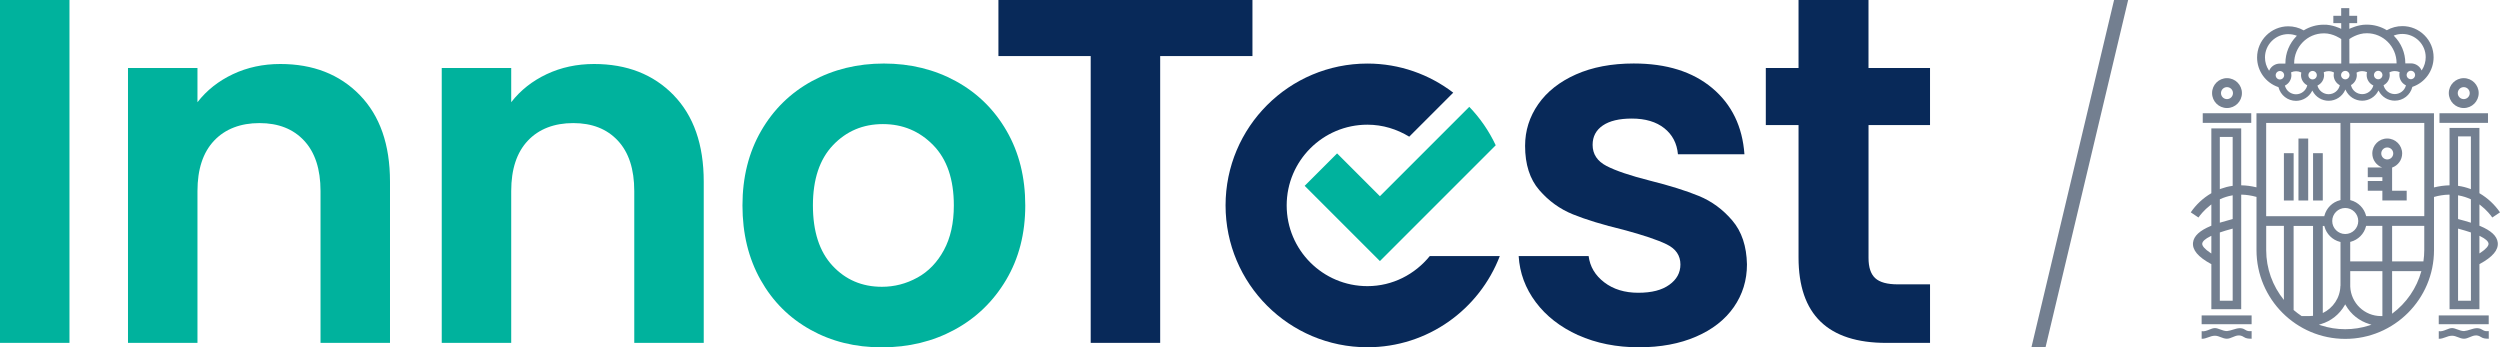 <?xml version="1.0" encoding="UTF-8"?> <svg xmlns="http://www.w3.org/2000/svg" id="Capa_2" data-name="Capa 2" viewBox="0 0 921.93 128.09"><defs><style> .cls-1 { fill: #082959; } .cls-2 { fill: #737f90; } .cls-3 { fill: #00b29d; } </style></defs><g id="Capa_1-2" data-name="Capa 1"><g><polygon class="cls-2" points="749.13 128.09 754.33 128.09 784.8 0 779.61 0 749.13 128.09"></polygon><g><path class="cls-3" d="M25.62,0v126.44H0V0h25.62Z"></path><path class="cls-3" d="M132.66,35.04c7.44,7.63,11.16,18.27,11.16,31.93v59.47h-25.62v-55.99c0-8.05-2.01-14.24-6.04-18.57-4.02-4.33-9.52-6.49-16.47-6.49s-12.66,2.16-16.74,6.49c-4.09,4.33-6.13,10.53-6.13,18.57v55.99h-25.62V25.07h25.62v12.62c3.41-4.39,7.78-7.84,13.08-10.34,5.31-2.5,11.13-3.75,17.48-3.75,12.08,0,21.84,3.81,29.28,11.43Z"></path><path class="cls-3" d="M248.36,35.04c7.44,7.63,11.16,18.27,11.16,31.93v59.47h-25.62v-55.99c0-8.05-2.01-14.24-6.04-18.57-4.02-4.33-9.52-6.49-16.47-6.49s-12.66,2.16-16.74,6.49c-4.09,4.33-6.13,10.53-6.13,18.57v55.99h-25.62V25.07h25.62v12.62c3.41-4.39,7.78-7.84,13.08-10.34,5.31-2.5,11.13-3.75,17.48-3.75,12.08,0,21.84,3.81,29.28,11.43Z"></path><path class="cls-3" d="M298.87,121.59c-7.81-4.33-13.94-10.46-18.39-18.39-4.46-7.93-6.68-17.07-6.68-27.44s2.29-19.52,6.86-27.45c4.57-7.93,10.82-14.05,18.75-18.39,7.93-4.32,16.77-6.49,26.53-6.49s18.61,2.17,26.54,6.49c7.93,4.34,14.18,10.46,18.75,18.39,4.58,7.93,6.86,17.08,6.86,27.45s-2.35,19.52-7.05,27.44c-4.7,7.93-11.04,14.06-19.03,18.39-7.99,4.33-16.93,6.5-26.81,6.5s-18.55-2.17-26.35-6.5ZM338.3,102.38c4.09-2.25,7.35-5.64,9.79-10.15,2.44-4.51,3.66-10,3.66-16.47,0-9.64-2.53-17.05-7.6-22.23-5.06-5.18-11.25-7.77-18.57-7.77s-13.45,2.59-18.39,7.77c-4.94,5.19-7.41,12.6-7.41,22.23s2.41,17.05,7.23,22.23c4.82,5.18,10.88,7.77,18.21,7.77,4.63,0,8.99-1.13,13.08-3.39Z"></path><path class="cls-1" d="M689.06,46.11v49.05c0,3.41.82,5.89,2.46,7.41,1.65,1.53,4.42,2.29,8.33,2.29h11.89v21.59h-16.1c-21.59,0-32.39-10.49-32.39-31.47v-48.86h-12.07v-21.04h12.07V0h25.8v25.07h22.69v21.04h-22.69Z"></path><path class="cls-1" d="M581.99,123.61c-6.58-2.99-11.8-7.04-15.64-12.17-3.84-5.13-5.94-10.8-6.31-17.02h25.8c.49,3.91,2.41,7.13,5.77,9.7,3.35,2.56,7.53,3.84,12.53,3.84s8.7-.97,11.44-2.93c2.74-1.95,4.11-4.45,4.11-7.5,0-3.3-1.68-5.77-5.03-7.41-3.36-1.65-8.7-3.44-16.02-5.4-7.56-1.83-13.75-3.72-18.57-5.67-4.82-1.95-8.96-4.94-12.44-8.97-3.48-4.03-5.22-9.45-5.22-16.29,0-5.61,1.62-10.73,4.85-15.37,3.23-4.63,7.87-8.29,13.91-10.98,6.04-2.68,13.15-4.03,21.32-4.03,12.08,0,21.71,3.02,28.92,9.05,7.2,6.04,11.16,14.18,11.89,24.43h-24.52c-.37-4.03-2.04-7.23-5.03-9.61-2.99-2.37-6.98-3.56-11.99-3.56-4.63,0-8.2.85-10.7,2.56-2.5,1.71-3.75,4.09-3.75,7.14,0,3.41,1.71,6.01,5.13,7.78,3.41,1.77,8.72,3.56,15.92,5.39,7.32,1.83,13.36,3.72,18.12,5.67,4.76,1.95,8.87,4.97,12.35,9.06,3.48,4.08,5.27,9.48,5.4,16.19,0,5.85-1.62,11.1-4.85,15.74-3.23,4.63-7.86,8.27-13.91,10.88-6.04,2.63-13.08,3.94-21.14,3.94s-15.74-1.49-22.33-4.48Z"></path><path class="cls-1" d="M461.87,0v20.68h-34.03v105.77h-25.62V20.68h-34.03V0h93.69Z"></path><g><path class="cls-3" d="M493.08,56.57l-11.96,11.96,27.75,27.75,42.71-42.71c-2.47-5.26-5.76-10.04-9.75-14.17l-32.96,32.96-15.79-15.79Z"></path><path class="cls-1" d="M527.27,94.42c-5.46,6.72-13.68,11.1-23.01,11.1-16.44,0-29.77-13.33-29.77-29.77s13.33-29.77,29.77-29.77c5.67,0,10.91,1.67,15.42,4.42l16.23-16.23c-8.79-6.71-19.74-10.73-31.65-10.73-28.89,0-52.31,23.42-52.31,52.31s23.42,52.31,52.31,52.31c22.3,0,41.29-13.98,48.82-33.63h-25.8Z"></path></g></g><g><path class="cls-2" d="M840.17,32.11l.06.02.02.06c.76,2.95,3.42,5,6.46,5h0c2.49-.01,4.75-1.39,5.9-3.6l.11-.21.11.21c1.16,2.2,3.42,3.57,5.91,3.57,2.61,0,4.99-1.55,6.07-3.93l.11-.25.11.25c1.08,2.37,3.45,3.91,6.06,3.91h.02c2.49,0,4.75-1.38,5.9-3.58l.11-.21.11.21c1.15,2.2,3.41,3.56,5.9,3.56h.02c3.05,0,5.7-2.07,6.44-5.02l.02-.06.06-.02c4.65-1.6,7.77-5.98,7.77-10.91,0-3.08-1.21-5.97-3.39-8.13-2.17-2.16-5.05-3.35-8.11-3.35h-.04c-1.98,0-3.93.52-5.65,1.48l-.06.04-.06-.04c-2.19-1.32-4.7-2.02-7.27-2.02h-.02c-.1,0-.2,0-.3,0-2.98,0-5.96,1.46-5.99,1.47l-.18.09v-2.11s2.88,0,2.88,0v-2.7s-2.9,0-2.9,0v-2.84s-2.99,0-2.99,0v2.84s-2.89,0-2.89,0v2.7s2.9,0,2.9,0v2.11s-.18-.09-.18-.09c-.03-.02-3.22-1.57-6.3-1.45-2.55,0-5.06.71-7.28,2.05l-.06.04-.06-.03c-1.71-.96-3.67-1.47-5.65-1.47-6.35.02-11.5,5.19-11.49,11.53.01,4.93,3.15,9.3,7.8,10.88ZM840.77,29.31h0c-.86,0-1.56-.7-1.56-1.56,0-.41.16-.8.45-1.1.3-.3.69-.46,1.11-.46h.01c.41,0,.79.16,1.09.45.3.29.46.69.46,1.1,0,.86-.7,1.56-1.56,1.56ZM850.83,31.57c-.48,1.88-2.17,3.19-4.1,3.2-1.42,0-2.74-.7-3.53-1.87-.27-.41-.45-.82-.57-1.23l-.03-.1.09-.05c1.44-.74,2.33-2.2,2.32-3.81,0-.3-.03-.62-.1-.93l-.02-.1.09-.04c.55-.24,1.13-.37,1.73-.37h.05c.62,0,1.24.15,1.81.42l.09.04-.02.09c-.06.28-.09.56-.09.87,0,1.56.85,2.99,2.22,3.73l.08.05-.02.09ZM852.82,29.29h0c-.85,0-1.55-.7-1.55-1.56,0-.86.69-1.57,1.55-1.57h0c.85,0,1.56.7,1.56,1.56,0,.87-.69,1.55-1.56,1.56ZM862.84,31.53c-.47,1.89-2.16,3.21-4.11,3.21h-.01c-1.89,0-3.57-1.26-4.09-3.08l-.03-.1.09-.05c1.47-.73,2.37-2.19,2.37-3.83,0-.32-.03-.64-.1-.95l-.02-.1.09-.04c.52-.23,1.09-.35,1.67-.35.69,0,1.33.15,1.92.45l.08.04-.02.09c-.06.28-.09.56-.09.86,0,1.53.84,2.95,2.18,3.7l.08.05-.02.09ZM875.2,31.62c-.51,1.83-2.19,3.1-4.08,3.1h0c-1.98,0-3.68-1.34-4.13-3.25l-.02-.09.08-.05c1.29-.76,2.09-2.16,2.08-3.65,0-.3-.03-.58-.08-.81l-.02-.09.08-.04c.6-.33,1.28-.51,2-.51.57,0,1.13.11,1.67.33l.1.04-.02.1c-.07.31-.1.62-.1.96,0,1.63.92,3.09,2.38,3.82l.09.05-.03.1ZM877.01,29.23c-.86,0-1.56-.7-1.56-1.56,0-.41.16-.8.45-1.09.29-.3.69-.46,1.11-.46.86,0,1.55.68,1.57,1.55,0,.86-.7,1.56-1.56,1.56ZM887.22,31.58c-.5,1.83-2.18,3.11-4.09,3.11h-.01c-1.93,0-3.62-1.3-4.11-3.17l-.02-.09.08-.05c1.37-.75,2.21-2.18,2.2-3.73,0-.3-.03-.59-.09-.88l-.02-.09.09-.04c.6-.29,1.25-.44,1.93-.43.57,0,1.13.12,1.66.35l.09.04-.02.1c-.07.31-.1.62-.09.93,0,1.62.9,3.07,2.34,3.8l.09.05-.03.1ZM889.07,29.21c-.86,0-1.57-.7-1.57-1.55s.7-1.56,1.55-1.56c.87,0,1.56.68,1.57,1.55,0,.86-.7,1.56-1.56,1.56ZM882.9,13.06c.95-.36,1.96-.54,3-.54h.03c2.29,0,4.44.89,6.07,2.5,1.63,1.62,2.53,3.78,2.53,6.08,0,1.67-.48,3.3-1.38,4.7l-.12.19-.1-.2c-.71-1.47-2.22-2.42-3.85-2.42h-2.07s0-.11,0-.11c-.01-3.76-1.49-7.31-4.15-9.99l-.13-.13.18-.07ZM866.43,14.37s2.94-2.18,6.43-2.11h.01c6,0,10.89,4.93,10.92,10.99v.12h-3.11s-14.29.03-14.29.03v-.12l-.02-8.88.05-.04ZM864.88,26.14c.86,0,1.56.7,1.56,1.55,0,.85-.69,1.56-1.55,1.57-.86,0-1.56-.7-1.57-1.56,0-.86.7-1.56,1.56-1.56ZM856.9,12.29c.05,0,.1,0,.15,0,3.43,0,6.26,2.06,6.29,2.09l.05.04v9.01s-2.77,0-2.77,0l-14.6.03v-.12c0-6.07,4.88-11.03,10.88-11.04ZM843.86,12.59h0c1.01,0,2.01.18,2.99.53l.18.06-.14.14c-2.64,2.7-4.1,6.25-4.1,10.01v.12h-2.05c-1.65,0-3.16.97-3.86,2.44l-.09.2-.12-.18c-.92-1.4-1.41-3.02-1.41-4.7-.02-4.74,3.84-8.61,8.59-8.63Z"></path><rect class="cls-2" x="811.9" y="116.32" width="18.43" height="3.24"></rect><path class="cls-2" d="M827.96,121.61c-1.47-.99-2.93-.53-4.48-.05-.73.23-1.48.46-2.24.53h0c-.86,0-1.67-.3-2.45-.59-.7-.26-1.36-.51-1.97-.51-.69,0-1.36.27-2.07.56-.89.36-1.81.74-2.84.59v2.79c.87.04,1.62-.24,2.41-.53.77-.29,1.57-.59,2.5-.59.79,0,1.49.28,2.16.54.69.27,1.4.56,2.24.56.73,0,1.42-.29,2.14-.59,1.26-.53,2.56-1.07,4.11-.03.83.57,1.82.62,2.87.62v-2.81c-.06,0-.13,0-.2.01-.63.03-1.35.08-2.18-.5Z"></path><path class="cls-2" d="M821.25,39.84c3.04,0,5.51-2.47,5.51-5.51s-2.47-5.51-5.51-5.51-5.5,2.47-5.5,5.51,2.47,5.51,5.5,5.51ZM821.25,32.13c1.22,0,2.21.99,2.21,2.21s-.99,2.21-2.21,2.21-2.21-.99-2.21-2.21.99-2.21,2.21-2.21Z"></path><rect class="cls-2" x="812.31" y="41.76" width="17.89" height="3.55"></rect><rect class="cls-2" x="899.34" y="116.32" width="18.43" height="3.24"></rect><path class="cls-2" d="M908.56,39.84c3.04,0,5.51-2.47,5.51-5.51s-2.47-5.51-5.51-5.51-5.51,2.47-5.51,5.51,2.47,5.51,5.51,5.51ZM908.56,32.13c1.22,0,2.21.99,2.21,2.21s-.99,2.21-2.21,2.21-2.21-.99-2.21-2.21.99-2.21,2.21-2.21Z"></path><rect class="cls-2" x="899.61" y="41.76" width="17.89" height="3.55"></rect><path class="cls-2" d="M915.4,121.61c-1.47-.99-2.93-.53-4.48-.05-.73.23-1.48.46-2.24.53h0c-.86,0-1.67-.3-2.45-.59-.7-.26-1.36-.51-1.97-.51-.69,0-1.36.27-2.07.56-.89.36-1.81.74-2.84.59v2.79c.86.04,1.62-.24,2.41-.53.77-.29,1.57-.59,2.51-.59.79,0,1.49.28,2.16.54.69.27,1.4.56,2.24.56.73,0,1.42-.29,2.14-.59,1.26-.53,2.56-1.08,4.11-.03.83.57,1.82.62,2.87.62v-2.81c-.06,0-.13,0-.19.01-.63.04-1.35.08-2.18-.5Z"></path><path class="cls-2" d="M914.49,83.3l-.15-.06v-7.86l.4.31c2.32,1.8,3.8,3.73,4.35,4.52l2.84-1.9c-1.94-2.84-4.52-5.25-7.47-6.99l-.12-.07v-24.08h-11.02v21.18h-.24c-1.76.04-3.61.3-5.5.77v-27.36h-65.46v27.32l-.3-.07c-1.72-.4-3.43-.63-5.09-.66h-.24v-20.99h-11.01v23.89l-.12.07c-2.95,1.73-5.53,4.14-7.47,6.99l2.84,1.9c.55-.79,2.03-2.72,4.35-4.52l.4-.31v7.86l-.15.06c-4.15,1.72-6.31,3.72-6.6,6.12-.33,2.74,1.84,5.33,6.62,7.92l.13.07v16.62h11.01v-42.25h.25c1.68.04,3.43.31,5.21.79l.18.05v19.62c0,18.05,14.68,32.73,32.73,32.73s32.73-14.68,32.73-32.73v-19.61c1.84-.53,3.64-.81,5.48-.85h.25s0,42.25,0,42.25h11.02v-16.62l.13-.07c4.78-2.6,6.95-5.19,6.62-7.92-.29-2.4-2.45-4.4-6.59-6.12ZM815.47,93.47l-.38-.25c-1.99-1.32-3.07-2.55-2.97-3.39.1-.85,1.11-1.76,3-2.69l.36-.18v6.51ZM823.35,110.9h-4.74v-25.17l.17-.06c1.23-.42,2.66-.85,4.26-1.28l.31-.08v26.59ZM823.35,80.78l-.34.09c-1.39.36-2.76.75-4.08,1.16l-.32.1v-8.62l.14-.07c1.34-.62,2.79-1.08,4.31-1.36l.29-.05v8.75ZM823.35,68.53l-.21.03c-1.4.2-2.77.55-4.2,1.07l-.33.12v-19.25h4.74v18.03ZM866.7,45.34h27.31v34.37h-21.43l-.05-.19c-.71-2.77-2.88-4.95-5.65-5.68l-.18-.05v-28.46ZM882.14,83.3h11.86v8.95c0,1.4-.11,2.78-.31,4.14h-11.55v-13.09ZM878.55,96.39h-11.86v-7.18l.18-.05c2.77-.73,4.93-2.9,5.64-5.68l.05-.19h5.98v13.09ZM869.66,81.5c0,2.65-2.16,4.8-4.8,4.8s-4.8-2.16-4.8-4.8,2.16-4.8,4.8-4.8,4.8,2.16,4.8,4.8ZM857.14,83.3l.05.19c.72,2.81,2.92,4.99,5.73,5.7l.19.05v16.18h-.04c-.09,4.42-2.72,8.21-6.49,10.02v-32.12h.56ZM835.71,45.34h27.4v28.44l-.19.05c-2.81.71-5.01,2.89-5.74,5.71l-.05.19h-21.43v-34.37ZM835.71,92.25v-8.95h6.53v27.31c-4.17-5.13-6.53-11.58-6.53-18.36ZM848.77,116.55l-.06-.04c-1.01-.68-1.98-1.41-2.89-2.19v-31.01h7.16v33.16c-.43.05-.86.08-1.31.08h-2.91ZM873.81,119.99c-2.9.94-5.91,1.41-8.96,1.41s-6.05-.47-8.95-1.41l-.76-.25.76-.23c3.7-1.09,6.8-3.55,8.74-6.91l.21-.37.21.37c1.93,3.36,5.03,5.81,8.72,6.91l.76.23-.76.25ZM866.7,105.68v-5.69h11.86v16.57h-.5c-6.1,0-11.09-4.78-11.36-10.87ZM882.14,115.69v-15.71h10.8c-1.72,6.23-5.48,11.77-10.8,15.71ZM911.2,110.9h-4.74v-26.59l.31.08c1.6.43,3.03.86,4.27,1.28l.17.06v25.17ZM911.2,82.13l-.32-.1c-1.33-.42-2.71-.81-4.08-1.16l-.28-.07-.06-.21v-8.56l.29.05c1.52.28,2.97.74,4.31,1.36l.14.07v8.63ZM911.2,69.75l-.33-.12c-1.42-.52-2.8-.87-4.2-1.07l-.21-.03v-18.23h4.74v19.45ZM914.72,93.21l-.38.25v-6.51l.36.18c1.88.93,2.89,1.83,3,2.69.1.84-.98,2.07-2.97,3.39Z"></path><rect class="cls-2" x="842.24" y="56.49" width="3.59" height="17.45"></rect><rect class="cls-2" x="847.61" y="51.09" width="3.59" height="22.85"></rect><path class="cls-2" d="M878.55,73.93h8.97v-3.59h-5.38v-8.55c2.16-.75,3.71-2.79,3.71-5.2,0-3.04-2.47-5.51-5.51-5.51s-5.5,2.47-5.5,5.51c0,2.38,1.52,4.41,3.64,5.17h-5.31v3.59h5.38v1.4h-5.38v3.59h5.38v3.59ZM880.35,54.38c1.22,0,2.21.99,2.21,2.21s-.99,2.21-2.21,2.21-2.21-.99-2.21-2.21.99-2.21,2.21-2.21Z"></path><rect class="cls-2" x="852.99" y="56.49" width="3.59" height="17.45"></rect></g></g></g></svg> 